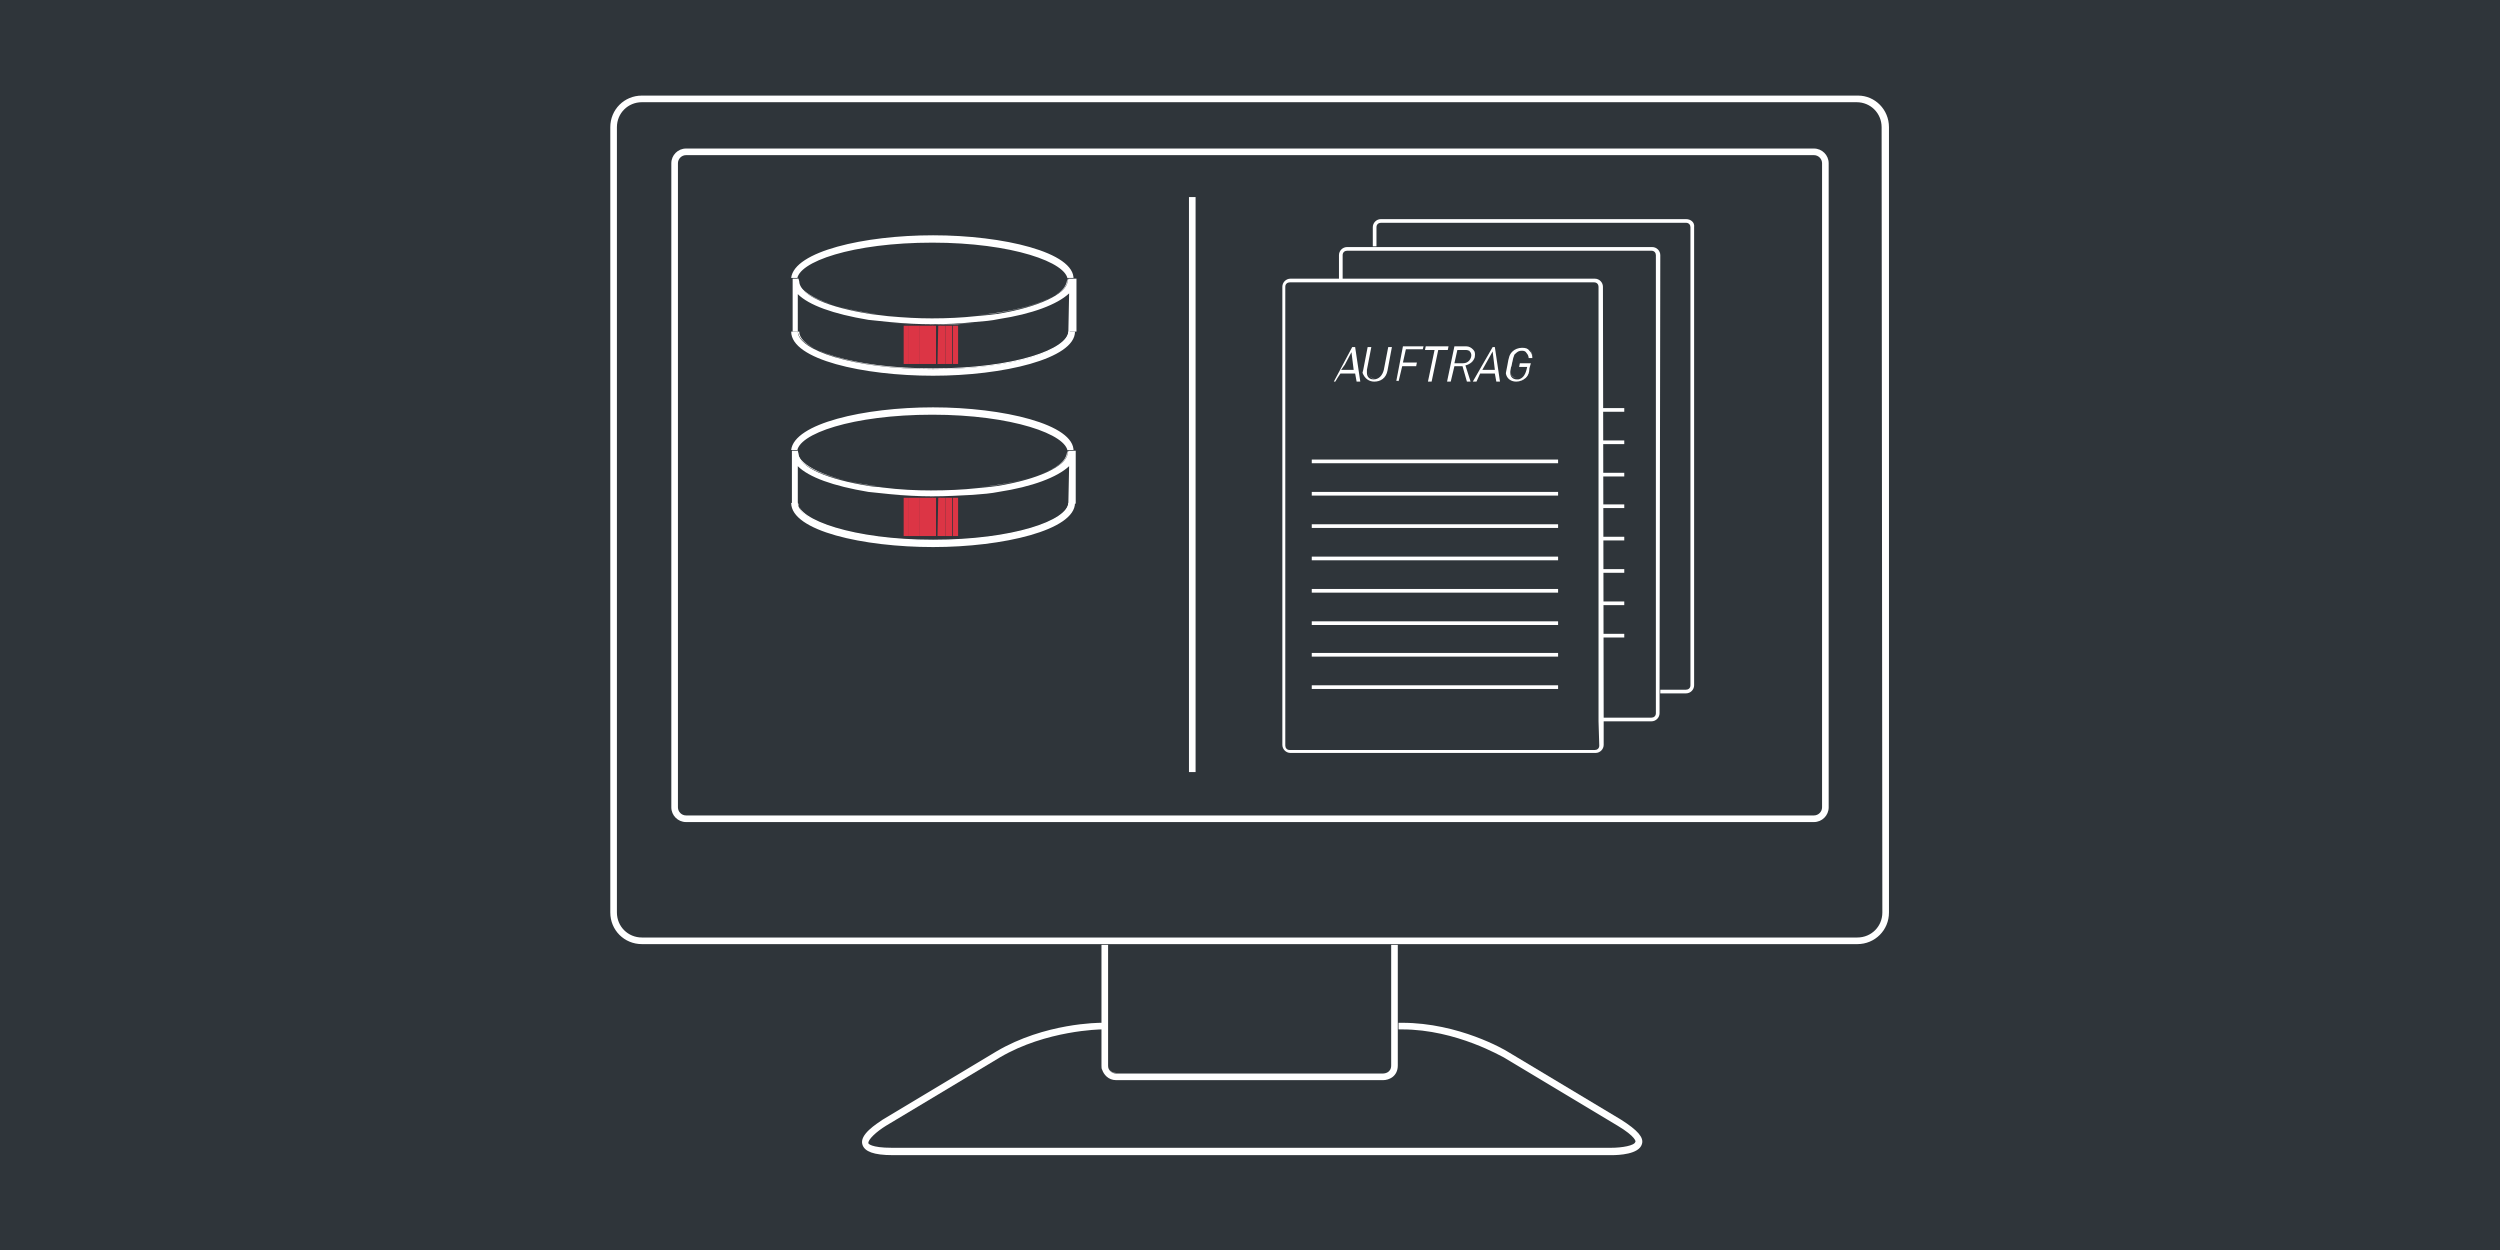 <?xml version="1.0" encoding="UTF-8"?>
<!-- Generator: Adobe Illustrator 25.4.0, SVG Export Plug-In . SVG Version: 6.00 Build 0)  -->
<svg xmlns="http://www.w3.org/2000/svg" xmlns:xlink="http://www.w3.org/1999/xlink" version="1.1" id="Ebene_1" x="0px" y="0px" viewBox="0 0 340 170" style="enable-background:new 0 0 340 170;" xml:space="preserve">
<style type="text/css">
	.st0{fill:#2F353A;}
	.st1{fill:none;}
	.st2{fill:#FFFFFF;}
	.st3{fill:#DC3545;}
</style>
<rect class="st0" width="340" height="170"></rect>
<g>
	<path class="st1" d="M132.6,43.9c-1.8,0.2-3.7,0.3-5.6,0.3c-2,0-4-0.1-5.9-0.3c-0.9-0.1-1.9-0.2-2.9-0.3c-4.6-0.7-8-2-9.6-3.5V45   c0,2.5,7.4,5.1,18.4,5.1s18.4-2.6,18.4-5.1V40c-1.5,1.5-4.8,2.7-9.6,3.5C134.9,43.7,133.7,43.8,132.6,43.9z M126.8,49.5h-1.5H125   h-1.2h-0.3h-0.6v-5.2h0.6h0.3h1.2h0.4h1.5V49.5z M128.6,49.5h-0.5h-0.3h-0.3h-0.1h-0.5v-5.2h0.5h0.1h0.4h0.3h0.5L128.6,49.5   L128.6,49.5z M129.6,49.5h-0.9v-5.2h0.9V49.5z M130.3,49.5h-0.7v-5.2h0.7V49.5z"></path>
	<path class="st1" d="M182.8,49.6l-0.5,0.7h1.7l-0.4-2.5L182.8,49.6z"></path>
	<path class="st1" d="M198.2,47.6l-0.4,1.7h1.2c0.7,0,1.1-0.5,1.1-1.1c0-0.2-0.1-0.4-0.2-0.5c-0.1-0.1-0.3-0.2-0.5-0.2L198.2,47.6   L198.2,47.6z"></path>
	<path class="st1" d="M135.9,143.8l-15.5,9.3c-1.2,0.7-2.5,1.9-2.4,2.4c0,0.1,0.3,0.6,3.2,0.6h97.8c1.5,0,3.1-0.4,3.3-0.8   c0-0.1,0.1-0.7-2.4-2.2l-15.5-9.3c-0.1,0-6.5-3.8-13.8-3.8h-0.5v4.9c0,1.5-1.2,2-2,2h-36.3c-1.1,0-1.6-0.6-1.9-1.4   c-0.1-0.2-0.1-0.5-0.1-0.6V140h-0.1C149.7,140,142.2,140,135.9,143.8L135.9,143.8z"></path>
	<path class="st1" d="M132.3,67.3c-1.7,0.2-3.5,0.3-5.4,0.3c-2,0-4-0.1-5.9-0.3c-0.9-0.1-1.9-0.2-2.9-0.3c-4.6-0.7-8-2-9.6-3.5v4.9   c0,2.5,7.6,5.1,18.4,5.1s18.4-2.7,18.4-5.1v-4.9c-1.5,1.5-4.8,2.7-9.6,3.5C134.8,67,133.6,67.2,132.3,67.3z M126.8,72.9h-1.5H125   h-1.2h-0.3h-0.6v-5.2h0.6h0.3h1.2h0.4h1.5V72.9z M128.6,72.9h-0.5h-0.3h-0.3h-0.1h-0.5v-5.2h0.5h0.1h0.4h0.3h0.5L128.6,72.9   L128.6,72.9z M129.6,72.9h-0.9v-5.2h0.9V72.9z M130.3,72.9h-0.7v-5.2h0.7V72.9z"></path>
	<path class="st1" d="M132.8,66.3c7.6-0.7,12.5-2.8,12.5-4.8c0-2.5-7.6-5.1-18.4-5.1s-18.4,2.7-18.4,5.1c0,1.9,4.5,3.9,11.5,4.7   c2.5,0.3,4.6,0.4,6.6,0.4C128.8,66.6,131,66.4,132.8,66.3z"></path>
	<path class="st1" d="M218,39v58.5h6.6c0.4,0,0.6-0.3,0.6-0.6v-2.6V34.7c0-0.4-0.3-0.6-0.6-0.6h-37.9h-3.5c-0.4,0-0.6,0.3-0.6,0.6   V38h34.3C217.5,38,218,38.4,218,39L218,39z M218,55.5h2.9V56H218V55.5z M218,59.9h2.9v0.5H218V59.9z M218,64.3h2.9v0.5H218V64.3z    M218,68.6h2.9v0.5H218V68.6z M218,73h2.9v0.5H218V73z M218,77.4h2.9v0.5H218V77.4z M218,81.8h2.9v0.5H218V81.8z M218,86.2h2.9v0.5   H218V86.2z"></path>
	<path class="st1" d="M252.7,13.9H87.3c-1.9,0-3.4,1.5-3.4,3.4v106.8c0,1.9,1.5,3.4,3.4,3.4h62.5h40.3h62.5c1.9,0,3.4-1.5,3.4-3.4   V17.3C256,15.5,254.5,13.9,252.7,13.9z M248.7,109.8c0,1.1-0.9,2-2,2H93.3c-1.1,0-2-0.9-2-2V22.2c0-1.1,0.9-2,2-2h153.4   c1.1,0,2,0.9,2,2L248.7,109.8L248.7,109.8z"></path>
	<path class="st1" d="M216.8,38.4h-34.8h-6.6c-0.4,0-0.6,0.3-0.6,0.6v62.3c0,0.4,0.3,0.6,0.6,0.6h41.5c0.4,0,0.6-0.3,0.6-0.6v-3.3   V39C217.5,38.8,217.2,38.4,216.8,38.4z M205,49.5c0.2-1.1,0.3-1.5,0.7-1.9c0.3-0.3,0.8-0.5,1.3-0.5c0.5,0,0.7,0.2,1,0.4   c0.3,0.3,0.4,0.6,0.4,1h-0.5c0-0.3-0.1-0.5-0.3-0.7c-0.2-0.2-0.4-0.3-0.6-0.3c-0.4,0-0.6,0.1-0.9,0.4c-0.3,0.3-0.4,0.6-0.5,1.5   c-0.1,0.6-0.2,0.9-0.2,1.1c0,0.6,0.5,0.9,0.9,0.9h0.2c0.5-0.1,1-0.5,1.1-1.3l0.1-0.4h-1.1l0.1-0.5h1.5L208,50   c-0.1,0.5-0.3,0.9-0.5,1.3c-0.3,0.3-0.7,0.5-1.3,0.5c-0.7,0-1.4-0.5-1.4-1.3C204.9,50.4,204.9,50.1,205,49.5z M203.3,47.1l0.7,4.7   h-0.5l-0.2-1.1h-1.9l-0.5,1.1h-0.6l2.5-4.7H203.3z M199.3,47.1c0.5,0,0.7,0.2,0.9,0.4s0.3,0.5,0.3,0.7c0,0.7-0.5,1.4-1.3,1.5   l0.7,2.2h-0.5l-0.6-2.1h-1.1l-0.5,2.1h-0.5l0.9-4.7H199.3z M193.8,47.1h3.1l-0.1,0.5h-1.3l-0.8,4.3h-0.5l0.8-4.3h-1.3V47.1z    M190.6,47.1h2.8l-0.1,0.5h-2.3l-0.4,1.8h2l-0.1,0.5h-2l-0.5,2.1h-0.5L190.6,47.1z M185.6,50.2l0.6-3.1h0.5l-0.6,3.1v0.4   c0,0.5,0.3,0.9,0.9,0.9s1.2-0.4,1.4-1.3l0.6-3.1h0.5l-0.6,3.2c-0.2,1-0.9,1.5-1.8,1.5c-0.6,0-1.3-0.4-1.3-1.3   C185.6,50.5,185.6,50.3,185.6,50.2z M183.6,47.1h0.4l0.7,4.7h-0.5l-0.2-1.1h-1.9l-0.4,0.6l-0.3,0.5H181L183.6,47.1z M211.9,93.6   h-33.5v-0.5h33.5V93.6z M211.9,89.3h-33.5v-0.5h33.5V89.3z M211.9,84.9h-33.5v-0.5h33.5V84.9z M211.9,80.5h-33.5v-0.5h33.5V80.5z    M211.9,76.2h-33.5v-0.5h33.5V76.2z M211.9,71.8h-33.5v-0.5h33.5V71.8z M211.9,67.4h-33.5V67h33.5V67.4z M211.9,63.1h-33.5v-0.5   h33.5V63.1z"></path>
	<path class="st1" d="M246.7,21.1H93.3c-0.6,0-1.1,0.5-1.1,1.1v87.6c0,0.6,0.5,1.1,1.1,1.1h153.4c0.6,0,1.1-0.5,1.1-1.1V22.2   C247.8,21.7,247.3,21.1,246.7,21.1L246.7,21.1z M146.2,61.7v6.6v0.1c0,3.8-9.8,6-19.3,6s-19.3-2.3-19.3-6v-0.1v-6.9l0,0v-0.2   c0.3-3.6,9.9-5.8,19.3-5.8c9.5,0,19.3,2.3,19.3,6v0.1V61.7z M146.2,38.2v0.2V45v0.1c0,3.8-9.8,6-19.3,6s-19.3-2.3-19.3-6V45V38l0,0   v-0.2c0.3-3.6,9.9-5.8,19.3-5.8c9.5,0,19.3,2.3,19.3,6V38.2z M162.6,105h-0.9V26.8h0.9V105z M230.5,93.2c0,0.6-0.5,1.1-1.1,1.1   h-3.5v2.6c0,0.6-0.5,1.1-1.1,1.1h-6.6v3.3c0,0.6-0.5,1.1-1.1,1.1h-41.5c-0.6,0-1.1-0.5-1.1-1.1V39c0-0.6,0.5-1.1,1.1-1.1h6.6v-3.3   c0-0.6,0.5-1.1,1.1-1.1h3.5v-2.6c0-0.6,0.5-1.1,1.1-1.1h41.5c0.6,0,1.1,0.5,1.1,1.1L230.5,93.2z"></path>
	<path class="st1" d="M225.8,34.7v59.2h3.5c0.4,0,0.6-0.3,0.6-0.6V30.9c0-0.4-0.3-0.6-0.6-0.6h-41.5c-0.4,0-0.6,0.3-0.6,0.6v2.6   h37.4C225.3,33.5,225.8,34,225.8,34.7L225.8,34.7z"></path>
	<path class="st1" d="M203.3,50.3l-0.4-2.5l-1.3,2.5H203.3z"></path>
	<path class="st1" d="M126.8,43.2c2,0,4.2-0.1,5.9-0.3c7.6-0.7,12.6-2.9,12.6-4.8c0-2.5-7.6-5.1-18.4-5.1s-18.4,2.7-18.4,5.1   c0,1.9,4.8,4,12.2,4.8c2.2,0.2,4.1,0.3,5.9,0.3H126.8z"></path>
	<g>
		<path class="st2" d="M229.3,29.8h-41.5c-0.6,0-1.1,0.5-1.1,1.1v2.6h0.5v-2.6c0-0.4,0.3-0.6,0.6-0.6h41.5c0.4,0,0.6,0.3,0.6,0.6    v62.3c0,0.4-0.3,0.6-0.6,0.6h-3.5v0.5h3.5c0.6,0,1.1-0.5,1.1-1.1V30.9C230.5,30.2,229.9,29.8,229.3,29.8z"></path>
		<path class="st2" d="M225.8,34.7c0-0.6-0.5-1.1-1.1-1.1h-37.4h-0.6h-3.5c-0.6,0-1.1,0.5-1.1,1.1V38h0.5v-3.3    c0-0.4,0.3-0.6,0.6-0.6h3.5h37.9c0.4,0,0.6,0.3,0.6,0.6v59.7V97c0,0.4-0.3,0.6-0.6,0.6H218v0.5h6.6c0.6,0,1.1-0.5,1.1-1.1v-2.6    v-0.5L225.8,34.7L225.8,34.7z"></path>
		<path class="st2" d="M182.3,50.3l0.5-0.7L182.3,50.3z"></path>
		<path class="st2" d="M183.7,47.9l0.4,2.5L183.7,47.9z"></path>
		<path class="st2" d="M184.1,50.8h-1.9l-0.4,0.6l0.4-0.6H184.1l0.2,1.1h0.5h-0.5L184.1,50.8z"></path>
		<path class="st2" d="M186.1,50.6c0,0.5,0.3,0.9,0.9,0.9C186.3,51.4,186.1,51.1,186.1,50.6c0-0.1,0-0.3,0-0.4l0.6-3.1l-0.6,3.1    V50.6z"></path>
		<path class="st2" d="M193.7,47.6h1.4H193.7z"></path>
		<path class="st2" d="M198.2,47.6h1.2c0.3,0,0.5,0.1,0.5,0.2c-0.1-0.1-0.3-0.2-0.5-0.2H198.2l-0.4,1.7L198.2,47.6z"></path>
		<path class="st2" d="M197.7,49.7l-0.5,2.2h-0.5h0.5L197.7,49.7h1.1H197.7z"></path>
		<path class="st2" d="M199.3,49.7l0.7,2.2h-0.5h0.5L199.3,49.7c0.8-0.2,1.3-0.8,1.3-1.5c0-0.3-0.1-0.5-0.3-0.7    c0.2,0.2,0.3,0.5,0.3,0.7C200.5,48.9,200.1,49.5,199.3,49.7z"></path>
		<path class="st2" d="M195.5,47.6l-0.9,4.3h-0.5h0.5L195.5,47.6h1.3l0.1-0.5l-0.1,0.5H195.5z"></path>
		<path class="st2" d="M186.9,51.9c0.9,0,1.6-0.5,1.8-1.5l0.6-3.2l-0.6,3.2C188.5,51.3,187.9,51.9,186.9,51.9z"></path>
		<path class="st2" d="M190.6,49.8l-0.5,2.1h-0.5h0.5L190.6,49.8h1.9l0.1-0.5l-0.1,0.5H190.6z"></path>
		<path class="st2" d="M191.1,47.5l-0.4,1.8L191.1,47.5h2.3l0.1-0.4l-0.1,0.4H191.1z"></path>
		<path class="st2" d="M201.7,50.3l1.3-2.5L201.7,50.3z"></path>
		<path class="st2" d="M201.4,50.8l-0.5,1.1h-0.5h0.5L201.4,50.8h2H201.4z"></path>
		<path class="st2" d="M203.5,51.9h0.5l-0.7-4.7l0.7,4.7H203.5z"></path>
		<path class="st2" d="M206.5,49.8h1.1H206.5z"></path>
		<path class="st2" d="M207.4,51.4c-0.3,0.3-0.7,0.5-1.3,0.5C206.7,51.9,207.2,51.7,207.4,51.4c0.3-0.3,0.5-0.7,0.6-1.3l0.2-0.7    l-0.2,0.7C207.9,50.7,207.8,51.1,207.4,51.4z"></path>
		<path class="st2" d="M207,47.5c-0.4,0-0.6,0.1-0.9,0.4c-0.3,0.3-0.4,0.6-0.5,1.5c-0.1,0.6-0.2,0.9-0.2,1.1c0,0.6,0.5,0.9,0.9,0.9    h0.2c-0.1,0-0.1,0-0.2,0c-0.5,0-0.9-0.3-0.9-0.9c0-0.2,0-0.5,0.2-1.1c0.2-1,0.3-1.4,0.5-1.5C206.4,47.6,206.6,47.5,207,47.5    c0.3,0,0.5,0.1,0.6,0.3C207.4,47.6,207.3,47.5,207,47.5z"></path>
		<path class="st2" d="M208.4,48.5h-0.5H208.4c0-0.4-0.1-0.7-0.4-1C208.2,47.7,208.4,48.1,208.4,48.5z"></path>
		<path class="st2" d="M218,39c0-0.6-0.5-1.1-1.1-1.1h-34.3h-0.5h-6.6c-0.6,0-1.1,0.5-1.1,1.1v62.3c0,0.6,0.5,1.1,1.1,1.1H217    c0.6,0,1.1-0.5,1.1-1.1v-3.3v-0.5L218,39L218,39z M217.5,101.4c0,0.4-0.3,0.6-0.6,0.6h-41.5c-0.4,0-0.6-0.3-0.6-0.6V39    c0-0.4,0.3-0.6,0.6-0.6h6.6h34.8c0.4,0,0.6,0.3,0.6,0.6v59.1L217.5,101.4L217.5,101.4z"></path>
		<path class="st2" d="M178.4,62.5h33.5V63h-33.5V62.5z"></path>
		<path class="st2" d="M178.4,71.3h33.5v0.5h-33.5V71.3z"></path>
		<path class="st2" d="M178.4,80.1h33.5v0.5h-33.5V80.1z"></path>
		<path class="st2" d="M178.4,88.8h33.5v0.5h-33.5V88.8z"></path>
		<path class="st2" d="M178.4,66.9h33.5v0.5h-33.5V66.9z"></path>
		<path class="st2" d="M178.4,75.7h33.5v0.5h-33.5V75.7z"></path>
		<path class="st2" d="M178.4,84.5h33.5v0.5h-33.5V84.5z"></path>
		<path class="st2" d="M178.4,93.2h33.5v0.5h-33.5V93.2z"></path>
		<path class="st2" d="M206.2,51.9C206.2,51.9,206.3,51.9,206.2,51.9c0.5,0,0.9-0.2,1.3-0.5c0.3-0.3,0.5-0.7,0.5-1.3l0.2-0.7h-1.5    l-0.1,0.5h1.1l-0.1,0.4c-0.2,0.8-0.6,1.2-1.1,1.3c-0.1,0-0.1,0-0.2,0c-0.5,0-0.9-0.3-0.9-0.9c0-0.2,0-0.5,0.2-1.1    c0.2-1,0.3-1.4,0.5-1.5c0.3-0.3,0.5-0.4,0.9-0.4c0.3,0,0.5,0.1,0.6,0.3c0.2,0.2,0.3,0.5,0.3,0.7h0.5c0-0.4-0.1-0.7-0.4-1    c-0.2-0.3-0.5-0.4-1-0.4c-0.5,0-1,0.2-1.3,0.5c-0.4,0.4-0.5,0.7-0.7,1.9c-0.1,0.6-0.2,0.9-0.2,1.1    C204.9,51.4,205.4,51.9,206.2,51.9z"></path>
		<path class="st2" d="M200.3,51.9h0.5l0.5-1.1h2l0.2,1.1h0.5l-0.7-4.7H203L200.3,51.9z M203.3,50.3h-1.7l1.4-2.5L203.3,50.3z"></path>
		<path class="st2" d="M196.8,51.9h0.5l0.5-2.1h1.1l0.6,2.1h0.5l-0.7-2.2c0.8-0.2,1.3-0.8,1.3-1.5c0-0.3-0.1-0.5-0.3-0.7    s-0.5-0.4-0.9-0.4h-1.6L196.8,51.9z M198.2,47.6h1.2c0.3,0,0.5,0.1,0.5,0.2c0.1,0.1,0.2,0.3,0.2,0.5c0,0.5-0.4,1.1-1.1,1.1h-1.2    L198.2,47.6z"></path>
		<path class="st2" d="M186.9,51.9c0.9,0,1.6-0.5,1.8-1.5l0.6-3.2h-0.5l-0.6,3.1c-0.2,0.8-0.7,1.3-1.4,1.3s-0.9-0.5-0.9-0.9    c0-0.1,0-0.3,0-0.4l0.6-3.1h-0.5l-0.6,3.1c0,0.1-0.1,0.3-0.1,0.4C185.6,51.5,186.2,51.9,186.9,51.9z"></path>
		<path class="st2" d="M181.6,51.9l0.3-0.5l0.4-0.6h2l0.2,1.1h0.5l-0.7-4.7h-0.4l-2.5,4.7H181.6z M184.1,50.3h-1.7l0.5-0.7l0.9-1.7    L184.1,50.3z"></path>
		<path class="st2" d="M190.2,51.9l0.5-2.1h1.9l0.1-0.5h-1.9l0.4-1.8h2.3l0.1-0.4h-2.8l-0.9,4.7H190.2z"></path>
		<path class="st2" d="M195.1,47.6l-0.9,4.3h0.5l0.9-4.3h1.3l0.1-0.5h-3.1l-0.1,0.5H195.1z"></path>
		<path class="st2" d="M218,55.5h2.9V56H218V55.5z"></path>
		<path class="st2" d="M218,64.3h2.9v0.5H218V64.3z"></path>
		<path class="st2" d="M218,73h2.9v0.5H218V73z"></path>
		<path class="st2" d="M218,81.8h2.9v0.5H218V81.8z"></path>
		<path class="st2" d="M218,59.9h2.9v0.5H218V59.9z"></path>
		<path class="st2" d="M218,68.6h2.9v0.5H218V68.6z"></path>
		<path class="st2" d="M218,77.4h2.9v0.5H218V77.4z"></path>
		<path class="st2" d="M218,86.2h2.9v0.5H218V86.2z"></path>
		<path class="st2" d="M126.9,32c-9.4,0-18.9,2.2-19.3,5.8h0.8l0.1,0.4c0.2,1.7,4,3.5,9.6,4.4c0.9,0.1,1.7,0.2,2.5,0.3    c-7.5-0.8-12.2-2.9-12.2-4.8c0-2.5,7.6-5.1,18.4-5.1s18.4,2.7,18.4,5.1c0,2-4.9,4.1-12.6,4.8c1.1-0.1,2.1-0.2,2.9-0.3    c5.6-0.9,9.4-2.5,9.6-4.4l0.1-0.4h0.8v0.3V38C146.2,34.3,136.4,32,126.9,32z"></path>
		<path class="st2" d="M132.6,43.9c-1.8,0.2-3.8,0.3-5.8,0.3c-1.7,0-3.6-0.1-5.7-0.3c1.9,0.2,3.9,0.3,5.9,0.3    C128.8,44.1,130.7,44.1,132.6,43.9z"></path>
		<path class="st2" d="M107.6,38C107.6,38,107.6,38.1,107.6,38z"></path>
		<path class="st2" d="M145.3,37.9l-0.1,0.4c-0.2,1.7-4,3.5-9.6,4.4c-0.7,0.1-1.7,0.2-2.9,0.3c-1.8,0.2-3.9,0.3-5.9,0.3h-0.1    c-1.8,0-3.7-0.1-5.9-0.3c-0.8-0.1-1.6-0.2-2.5-0.3c-5.6-0.9-9.5-2.5-9.6-4.4l-0.1-0.4h-0.8V38V45v0.1h0.9c0,2.5,7.4,5.1,18.4,5.1    s18.4-2.6,18.4-5.1h0.9V45v-6.6v-0.2v-0.3H145.3z M145.3,45c0,2.5-7.4,5.1-18.4,5.1s-18.4-2.6-18.4-5.1V40    c1.5,1.5,4.8,2.7,9.6,3.5c1,0.1,1.9,0.2,2.9,0.3c2.1,0.2,4,0.3,5.7,0.3c2,0,4-0.1,5.8-0.3c1.3-0.1,2.4-0.2,3.3-0.4    c4.6-0.7,8-2,9.6-3.5L145.3,45L145.3,45z"></path>
	</g>
	<path class="st3" d="M122.9,44.3h0.6v5.2h-0.6L122.9,44.3z"></path>
	<path class="st3" d="M128.6,44.3h0.9v5.2h-0.9V44.3z"></path>
	<path class="st3" d="M123.8,44.3h-0.3v5.2h0.3h1.2v-5.2H123.8z"></path>
	<path class="st3" d="M125,44.3v5.2h0.4h1.5v-5.2h-1.5H125z"></path>
	<path class="st3" d="M126.8,44.3h0.5v5.2h-0.5V44.3z"></path>
	<path class="st3" d="M127.6,44.3L127.6,44.3l-0.1,5.2h0.1h0.3v-5.2H127.6z"></path>
	<path class="st3" d="M129.6,44.3h0.7v5.2h-0.7V44.3z"></path>
	<path class="st3" d="M127.8,44.3v5.2h0.3h0.5v-5.2h-0.5H127.8z"></path>
	<path class="st2" d="M126.9,50.2c-11,0-18.4-2.6-18.4-5.1h-0.9c0,3.8,9.8,6,19.3,6s19.3-2.3,19.3-6h-0.9   C145.3,47.6,137.9,50.2,126.9,50.2z"></path>
	<path class="st2" d="M190.7,140c7.4,0,13.7,3.8,13.8,3.8l15.5,9.3c2.5,1.5,2.5,2.2,2.4,2.2c-0.1,0.5-1.8,0.8-3.3,0.8h-97.8   c-2.9,0-3.2-0.6-3.2-0.6c-0.1-0.5,1.1-1.6,2.4-2.4l15.5-9.3c6.3-3.7,13.7-3.8,13.8-3.8h0.1v-0.9h-0.1c-0.3,0-7.7,0-14.3,3.9   l-15.5,9.3c-0.7,0.5-3.2,2-2.7,3.4c0.3,0.9,1.5,1.4,4.1,1.4h97.8c0.9,0,3.7-0.1,4.1-1.5c0.3-0.9-0.6-1.9-2.8-3.3L205,143   c-0.3-0.2-6.6-3.9-14.3-3.9h-0.5v0.9L190.7,140z"></path>
	<path class="st2" d="M150.8,145.3c0.1,0.3,0.4,0.6,1,0.6C151.2,146,150.9,145.6,150.8,145.3z"></path>
	<path class="st2" d="M189.2,139.1v5.8c0,1-0.9,1.1-1.1,1.1h-36.3c-0.6,0-0.9-0.4-1-0.6c-0.1-0.2-0.1-0.4-0.1-0.5v-5.8v-10.6h-0.9   v10.6v0.9v4.9c0,0.2,0,0.5,0.1,0.6c0.2,0.6,0.8,1.4,1.9,1.4h36.3c0.8,0,2-0.5,2-2V140v-0.9v-10.6h-0.9V139.1z"></path>
	<path class="st2" d="M252.7,13H87.3c-2.4,0-4.3,1.9-4.3,4.3v106.8c0,2.4,1.9,4.3,4.3,4.3h62.5h0.9h38.5h0.9h62.5   c2.4,0,4.3-1.9,4.3-4.3V17.3C256.9,14.9,255,13,252.7,13z M256,124.1c0,1.9-1.5,3.4-3.4,3.4h-62.5h-40.3H87.3   c-1.9,0-3.4-1.5-3.4-3.4V17.3c0-1.9,1.5-3.4,3.4-3.4h165.2c1.9,0,3.4,1.5,3.4,3.4L256,124.1L256,124.1z"></path>
	<path class="st2" d="M246.7,20.2H93.3c-1.1,0-2,0.9-2,2v87.6c0,1.1,0.9,2,2,2h153.4c1.1,0,2-0.9,2-2V22.2   C248.7,21.1,247.8,20.2,246.7,20.2L246.7,20.2z M247.8,109.8c0,0.6-0.5,1.1-1.1,1.1H93.3c-0.6,0-1.1-0.5-1.1-1.1V22.2   c0-0.6,0.5-1.1,1.1-1.1h153.4c0.6,0,1.1,0.5,1.1,1.1L247.8,109.8L247.8,109.8z"></path>
	<path class="st2" d="M132.3,67.3c-1.7,0.1-3.6,0.2-5.6,0.2c-1.7,0-3.6-0.1-5.7-0.3c1.9,0.2,3.9,0.3,5.9,0.3   C128.7,67.5,130.6,67.4,132.3,67.3L132.3,67.3z"></path>
	<path class="st2" d="M126.9,55.4c-9.4,0-18.9,2.2-19.3,5.8h0.8l0.1,0.4c0.2,1.7,4,3.5,9.6,4.4c0.6,0.1,1.3,0.1,1.8,0.2   c-7.1-0.8-11.5-2.8-11.5-4.7c0-2.5,7.6-5.1,18.4-5.1s18.4,2.7,18.4,5.1c0,2-4.8,4.1-12.5,4.8c1.1-0.1,2-0.2,2.8-0.3   c5.6-0.9,9.4-2.5,9.6-4.4l0.1-0.4h0.8v0.3v-0.1C146.2,57.7,136.4,55.4,126.9,55.4L126.9,55.4z"></path>
	<path class="st2" d="M145.3,61.3l-0.1,0.4c-0.2,1.7-4,3.5-9.6,4.4c-0.7,0.1-1.7,0.2-2.8,0.3c-1.8,0.2-4,0.3-6.2,0.3   c-2,0-4.2-0.1-6.6-0.4c-0.6-0.1-1.2-0.1-1.8-0.2c-5.6-0.9-9.5-2.5-9.6-4.4l-0.1-0.4h-0.8v0.2v6.9v0.1h0.9c0,2.5,7.6,5.1,18.4,5.1   c10.8,0,18.4-2.7,18.4-5.1h0.9v-0.1v-6.6v-0.2v-0.3L145.3,61.3z M145.3,68.3c0,2.5-7.6,5.1-18.4,5.1s-18.4-2.7-18.4-5.1v-4.9   c1.5,1.5,4.8,2.7,9.6,3.5c1,0.1,1.9,0.2,2.9,0.3c2.1,0.2,4,0.3,5.7,0.3c1.9,0,3.8-0.1,5.6-0.2c1.4-0.1,2.5-0.2,3.5-0.4   c4.6-0.7,8-2,9.6-3.5L145.3,68.3L145.3,68.3z"></path>
	<path class="st3" d="M122.9,67.7h0.6v5.2h-0.6L122.9,67.7z"></path>
	<path class="st3" d="M128.6,67.7h0.9v5.2h-0.9V67.7z"></path>
	<path class="st3" d="M123.8,67.7h-0.3v5.2h0.3h1.2v-5.2H123.8z"></path>
	<path class="st3" d="M125,67.7v5.2h0.4h1.5v-5.2h-1.5H125z"></path>
	<path class="st3" d="M126.8,67.7h0.5v5.2h-0.5V67.7z"></path>
	<path class="st3" d="M127.6,67.7L127.6,67.7l-0.1,5.2h0.1h0.3v-5.2H127.6z"></path>
	<path class="st3" d="M129.6,67.7h0.7v5.2h-0.7V67.7z"></path>
	<path class="st3" d="M127.8,67.7v5.2h0.3h0.5v-5.2h-0.5H127.8z"></path>
	<path class="st2" d="M126.9,73.5c-10.8,0-18.4-2.7-18.4-5.1h-0.9c0,3.8,9.8,6,19.3,6s19.3-2.3,19.3-6h-0.9   C145.3,70.9,137.7,73.5,126.9,73.5z"></path>
	<path class="st2" d="M161.7,26.8h0.9V105h-0.9V26.8z"></path>
</g>
</svg>
